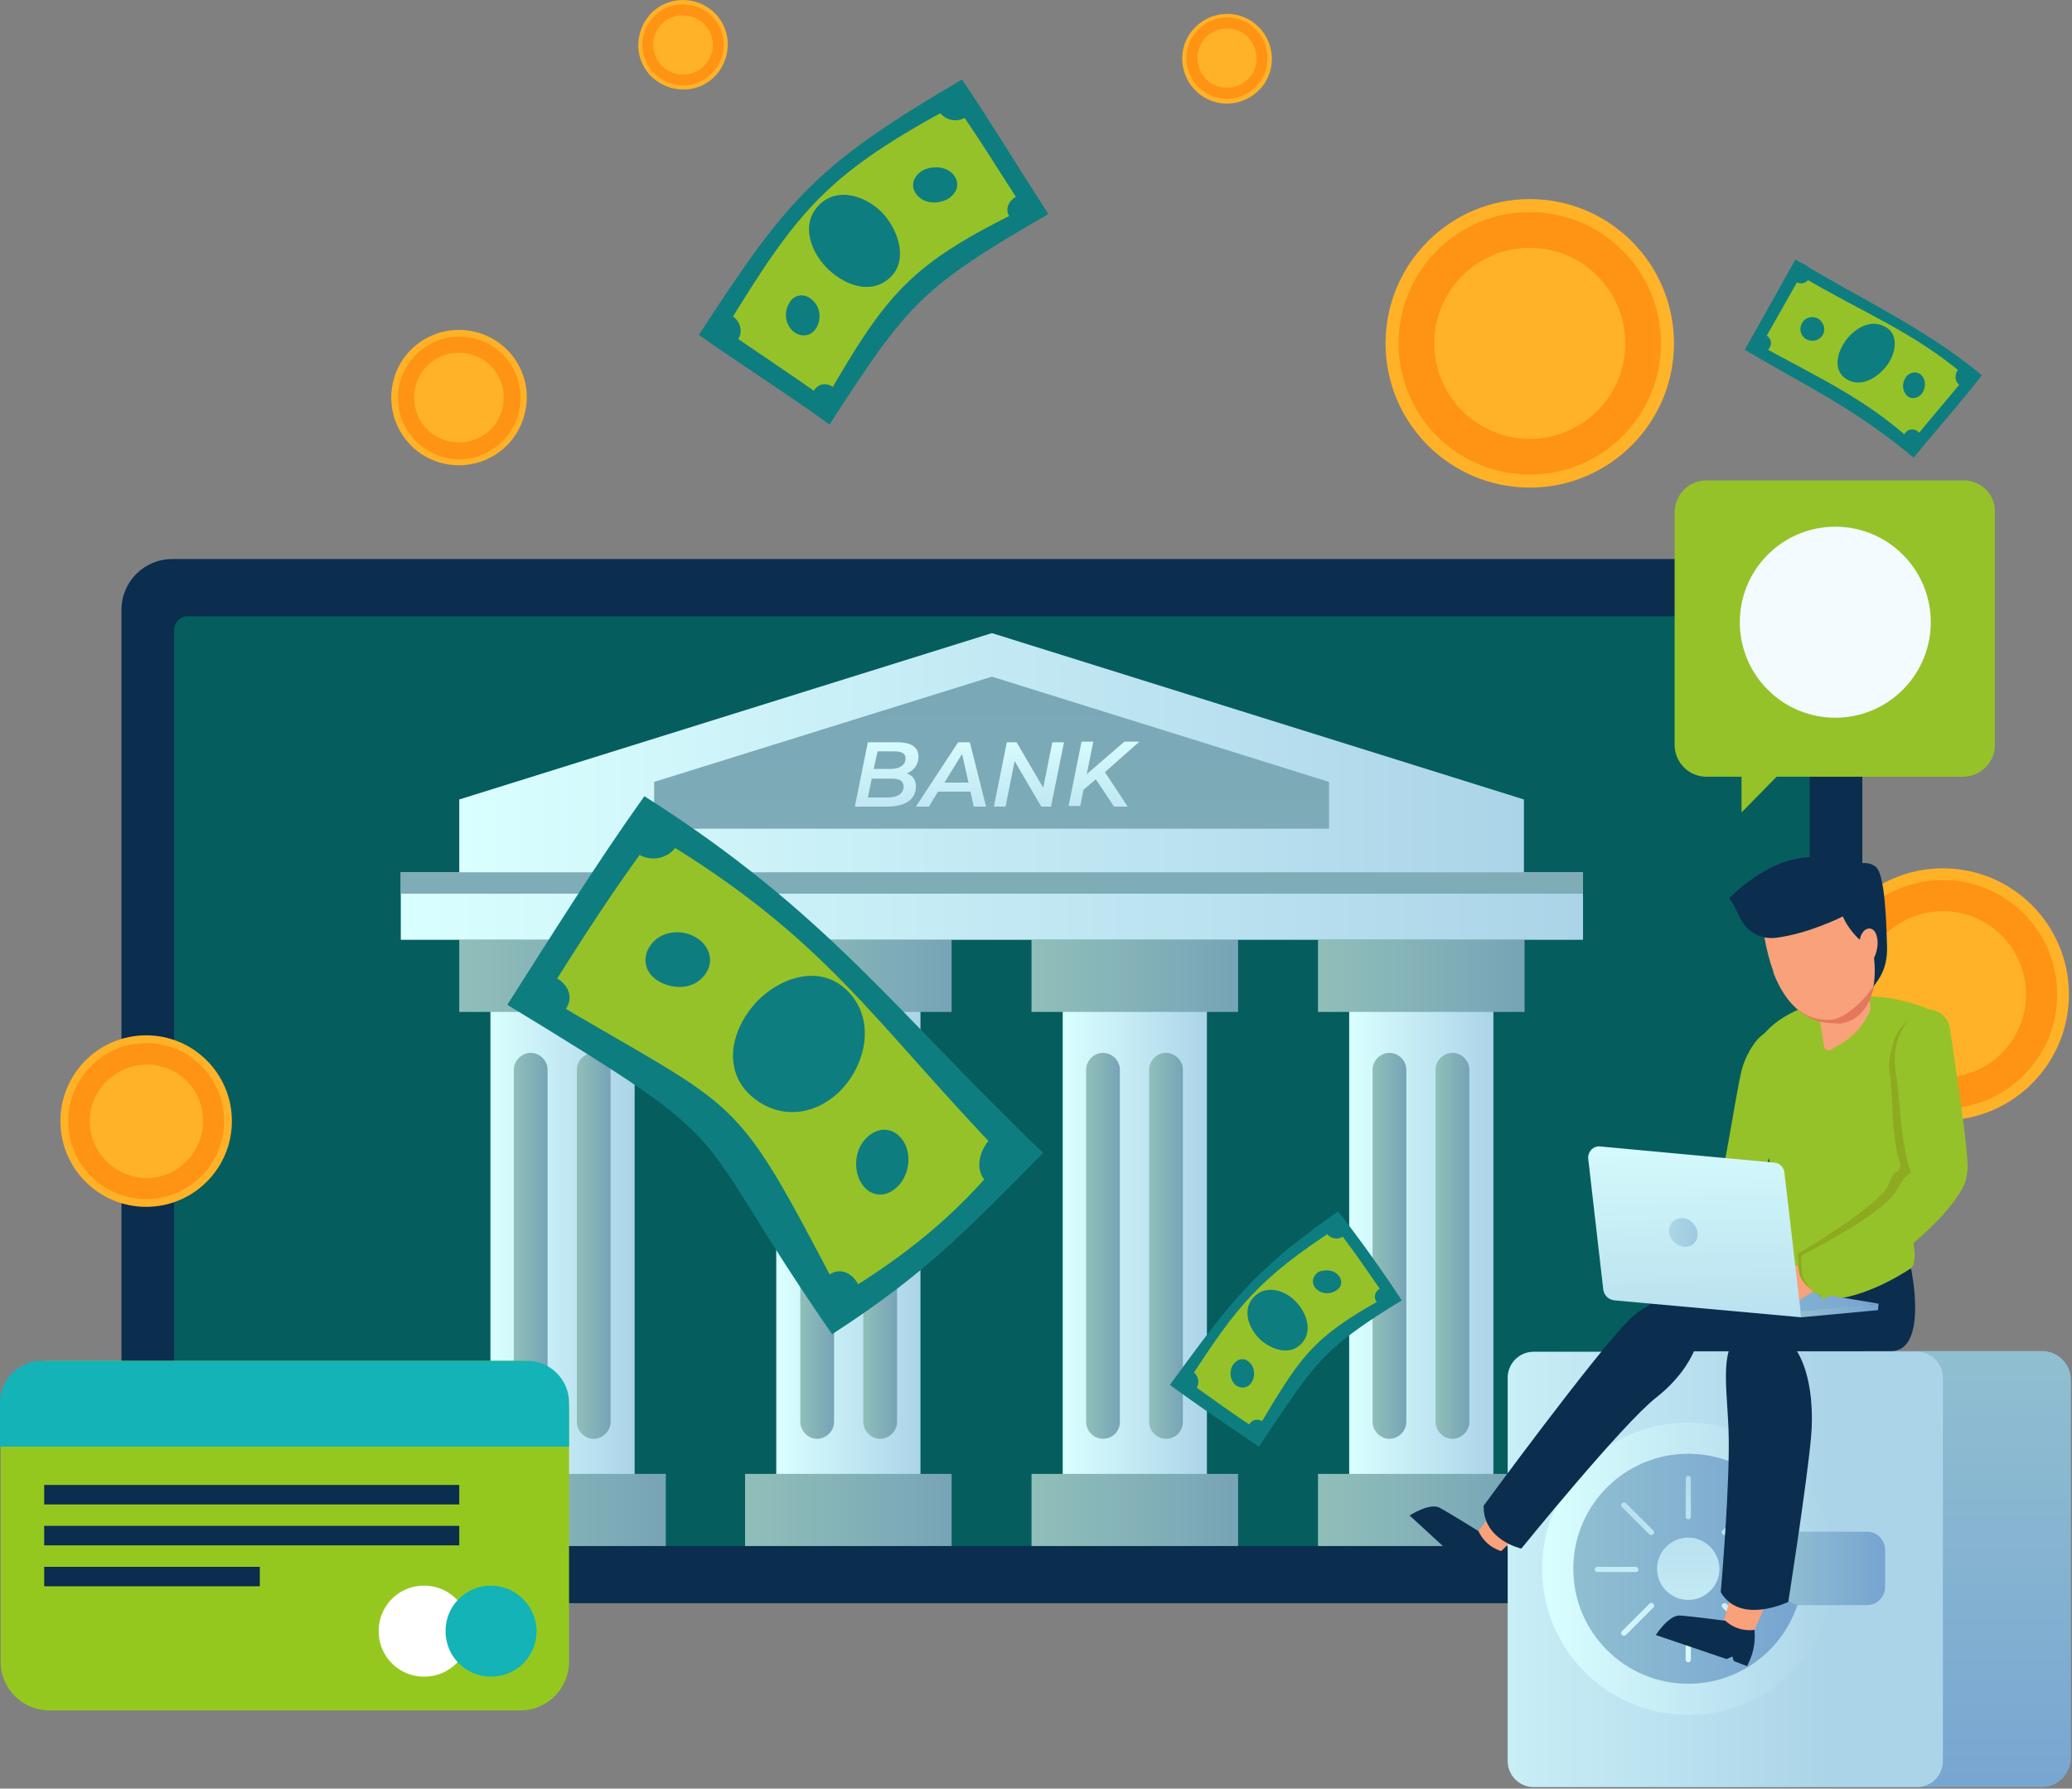 <svg xmlns="http://www.w3.org/2000/svg" width="365" height="315" viewBox="0 0 365 315"><rect x="0" y="0" width="365" height="315" fill="#808080" stroke="none"/><defs><linearGradient id="psysa" x1="433.53" x2="477.89" y1="782.64" y2="782.64" gradientUnits="userSpaceOnUse"><stop offset="0" stop-color="#ffb228"/><stop offset="1" stop-color="#ffc936"/></linearGradient><linearGradient id="psysb" x1="435.61" x2="475.81" y1="782.63" y2="782.63" gradientUnits="userSpaceOnUse"><stop offset="0" stop-color="#ff9314"/><stop offset="1" stop-color="#ffc936"/></linearGradient><linearGradient id="psysc" x1="441.06" x2="470.4" y1="782.75" y2="782.75" gradientUnits="userSpaceOnUse"><stop offset="0" stop-color="#ffb228"/><stop offset="1" stop-color="#ffc936"/></linearGradient><linearGradient id="psysd" x1="86.35" x2="111.73" y1="219.43" y2="219.43" gradientUnits="userSpaceOnUse"><stop offset="0" stop-color="#daffff"/><stop offset="1" stop-color="#abd4e8"/></linearGradient><linearGradient id="psyse" x1="80.86" x2="117.22" y1="171.87" y2="171.87" gradientUnits="userSpaceOnUse"><stop offset="0" stop-color="#90bfb9"/><stop offset="1" stop-color="#77a4b6"/></linearGradient><linearGradient id="psysf" x1="80.86" x2="117.22" y1="265.96" y2="265.96" gradientUnits="userSpaceOnUse"><stop offset="0" stop-color="#90bfb9"/><stop offset="1" stop-color="#77a4b6"/></linearGradient><linearGradient id="psysg" x1="90.53" x2="96.45" y1="219.43" y2="219.43" gradientUnits="userSpaceOnUse"><stop offset="0" stop-color="#90bfb9"/><stop offset="1" stop-color="#77a4b6"/></linearGradient><linearGradient id="psysh" x1="101.62" x2="107.54" y1="219.43" y2="219.43" gradientUnits="userSpaceOnUse"><stop offset="0" stop-color="#90bfb9"/><stop offset="1" stop-color="#77a4b6"/></linearGradient><linearGradient id="psysi" x1="136.78" x2="162.16" y1="219.43" y2="219.43" gradientUnits="userSpaceOnUse"><stop offset="0" stop-color="#daffff"/><stop offset="1" stop-color="#abd4e8"/></linearGradient><linearGradient id="psysj" x1="131.28" x2="167.65" y1="171.87" y2="171.87" gradientUnits="userSpaceOnUse"><stop offset="0" stop-color="#90bfb9"/><stop offset="1" stop-color="#77a4b6"/></linearGradient><linearGradient id="psysk" x1="131.28" x2="167.65" y1="265.96" y2="265.96" gradientUnits="userSpaceOnUse"><stop offset="0" stop-color="#90bfb9"/><stop offset="1" stop-color="#77a4b6"/></linearGradient><linearGradient id="psysl" x1="140.97" x2="146.89" y1="219.43" y2="219.43" gradientUnits="userSpaceOnUse"><stop offset="0" stop-color="#90bfb9"/><stop offset="1" stop-color="#77a4b6"/></linearGradient><linearGradient id="psysm" x1="152.05" x2="157.97" y1="219.43" y2="219.43" gradientUnits="userSpaceOnUse"><stop offset="0" stop-color="#90bfb9"/><stop offset="1" stop-color="#77a4b6"/></linearGradient><linearGradient id="psysn" x1="187.2" x2="212.58" y1="219.43" y2="219.43" gradientUnits="userSpaceOnUse"><stop offset="0" stop-color="#daffff"/><stop offset="1" stop-color="#abd4e8"/></linearGradient><linearGradient id="psyso" x1="181.71" x2="218.07" y1="171.87" y2="171.87" gradientUnits="userSpaceOnUse"><stop offset="0" stop-color="#90bfb9"/><stop offset="1" stop-color="#77a4b6"/></linearGradient><linearGradient id="psysp" x1="181.71" x2="218.07" y1="265.96" y2="265.96" gradientUnits="userSpaceOnUse"><stop offset="0" stop-color="#90bfb9"/><stop offset="1" stop-color="#77a4b6"/></linearGradient><linearGradient id="psysq" x1="191.4" x2="197.31" y1="219.43" y2="219.43" gradientUnits="userSpaceOnUse"><stop offset="0" stop-color="#90bfb9"/><stop offset="1" stop-color="#77a4b6"/></linearGradient><linearGradient id="psysr" x1="202.48" x2="208.4" y1="219.43" y2="219.43" gradientUnits="userSpaceOnUse"><stop offset="0" stop-color="#90bfb9"/><stop offset="1" stop-color="#77a4b6"/></linearGradient><linearGradient id="psyss" x1="237.63" x2="263.01" y1="219.43" y2="219.43" gradientUnits="userSpaceOnUse"><stop offset="0" stop-color="#daffff"/><stop offset="1" stop-color="#abd4e8"/></linearGradient><linearGradient id="psyst" x1="232.14" x2="268.51" y1="171.87" y2="171.87" gradientUnits="userSpaceOnUse"><stop offset="0" stop-color="#90bfb9"/><stop offset="1" stop-color="#77a4b6"/></linearGradient><linearGradient id="psysu" x1="232.14" x2="268.51" y1="265.96" y2="265.96" gradientUnits="userSpaceOnUse"><stop offset="0" stop-color="#90bfb9"/><stop offset="1" stop-color="#77a4b6"/></linearGradient><linearGradient id="psysv" x1="241.82" x2="247.74" y1="219.43" y2="219.43" gradientUnits="userSpaceOnUse"><stop offset="0" stop-color="#90bfb9"/><stop offset="1" stop-color="#77a4b6"/></linearGradient><linearGradient id="psysw" x1="252.9" x2="258.82" y1="219.43" y2="219.43" gradientUnits="userSpaceOnUse"><stop offset="0" stop-color="#90bfb9"/><stop offset="1" stop-color="#77a4b6"/></linearGradient><linearGradient id="psysx" x1="70.55" x2="278.81" y1="159.59" y2="159.59" gradientUnits="userSpaceOnUse"><stop offset="0" stop-color="#daffff"/><stop offset="1" stop-color="#abd4e8"/></linearGradient><linearGradient id="psysy" x1="174.68" x2="174.68" y1="293.18" y2="92.69" gradientUnits="userSpaceOnUse"><stop offset="0" stop-color="#90bfb9"/><stop offset="1" stop-color="#77a4b6"/></linearGradient><linearGradient id="psysz" x1="80.86" x2="268.5" y1="132.57" y2="132.57" gradientUnits="userSpaceOnUse"><stop offset="0" stop-color="#daffff"/><stop offset="1" stop-color="#abd4e8"/></linearGradient><linearGradient id="psysA" x1="174.68" x2="174.68" y1="293" y2="92.76" gradientUnits="userSpaceOnUse"><stop offset="0" stop-color="#90bfb9"/><stop offset="1" stop-color="#77a4b6"/></linearGradient><linearGradient id="psysB" x1="156.18" x2="156.18" y1="128.63" y2="153.41" gradientUnits="userSpaceOnUse"><stop offset="0" stop-color="#daffff"/><stop offset="1" stop-color="#abd4e8"/></linearGradient><linearGradient id="psysC" x1="167.49" x2="167.49" y1="128.63" y2="153.41" gradientUnits="userSpaceOnUse"><stop offset="0" stop-color="#daffff"/><stop offset="1" stop-color="#abd4e8"/></linearGradient><linearGradient id="psysD" x1="181.3" x2="181.3" y1="128.63" y2="153.41" gradientUnits="userSpaceOnUse"><stop offset="0" stop-color="#daffff"/><stop offset="1" stop-color="#abd4e8"/></linearGradient><linearGradient id="psysE" x1="194.53" x2="194.53" y1="128.64" y2="153.41" gradientUnits="userSpaceOnUse"><stop offset="0" stop-color="#daffff"/><stop offset="1" stop-color="#abd4e8"/></linearGradient><linearGradient id="psysF" x1="326.35" x2="326.35" y1="238.3" y2="319.92" gradientUnits="userSpaceOnUse"><stop offset="0" stop-color="#90bfd1"/><stop offset="1" stop-color="#77a4d1"/></linearGradient><linearGradient id="psysG" x1="230.9" x2="322.55" y1="276.31" y2="276.31" gradientUnits="userSpaceOnUse"><stop offset="0" stop-color="#daffff"/><stop offset="1" stop-color="#abd4e8"/></linearGradient><linearGradient id="psysH" x1="271.65" x2="323.04" y1="276.32" y2="276.32" gradientUnits="userSpaceOnUse"><stop offset="0" stop-color="#daffff"/><stop offset="1" stop-color="#abd4e8"/></linearGradient><linearGradient id="psysI" x1="277.07" x2="317.63" y1="276.32" y2="276.32" gradientUnits="userSpaceOnUse"><stop offset="0" stop-color="#90bfd1"/><stop offset="1" stop-color="#77a4d1"/></linearGradient><linearGradient id="psysJ" x1="314.04" x2="332.04" y1="276.32" y2="276.32" gradientUnits="userSpaceOnUse"><stop offset="0" stop-color="#90bfd1"/><stop offset="1" stop-color="#77a4d1"/></linearGradient><linearGradient id="psysK" x1="297.35" x2="297.35" y1="311.76" y2="252.2" gradientUnits="userSpaceOnUse"><stop offset="0" stop-color="#daffff"/><stop offset="1" stop-color="#abd4e8"/></linearGradient><linearGradient id="psysL" x1="297.35" x2="297.35" y1="295.78" y2="252.87" gradientUnits="userSpaceOnUse"><stop offset="0" stop-color="#daffff"/><stop offset="1" stop-color="#abd4e8"/></linearGradient><linearGradient id="psysM" x1="297.35" x2="297.35" y1="295.77" y2="252.86" gradientUnits="userSpaceOnUse"><stop offset="0" stop-color="#daffff"/><stop offset="1" stop-color="#abd4e8"/></linearGradient><linearGradient id="psysN" x1="306.05" x2="313.8" y1="276.32" y2="276.32" gradientUnits="userSpaceOnUse"><stop offset="0" stop-color="#daffff"/><stop offset="1" stop-color="#abd4e8"/></linearGradient><linearGradient id="psysO" x1="284.77" x2="284.77" y1="295.87" y2="252.76" gradientUnits="userSpaceOnUse"><stop offset="0" stop-color="#daffff"/><stop offset="1" stop-color="#abd4e8"/></linearGradient><linearGradient id="psysP" x1="306.23" x2="306.23" y1="295.77" y2="252.87" gradientUnits="userSpaceOnUse"><stop offset="0" stop-color="#daffff"/><stop offset="1" stop-color="#abd4e8"/></linearGradient><linearGradient id="psysQ" x1="288.46" x2="288.46" y1="295.77" y2="252.87" gradientUnits="userSpaceOnUse"><stop offset="0" stop-color="#daffff"/><stop offset="1" stop-color="#abd4e8"/></linearGradient><linearGradient id="psysR" x1="306.23" x2="306.23" y1="295.77" y2="252.87" gradientUnits="userSpaceOnUse"><stop offset="0" stop-color="#daffff"/><stop offset="1" stop-color="#abd4e8"/></linearGradient><linearGradient id="psysS" x1="288.46" x2="288.46" y1="295.77" y2="252.87" gradientUnits="userSpaceOnUse"><stop offset="0" stop-color="#daffff"/><stop offset="1" stop-color="#abd4e8"/></linearGradient><linearGradient id="psysT" x1="137.21" x2="161.1" y1="523.09" y2="523.09" gradientUnits="userSpaceOnUse"><stop offset="0" stop-color="#ffb228"/><stop offset="1" stop-color="#ffc936"/></linearGradient><linearGradient id="psysU" x1="138.36" x2="160.02" y1="523.3" y2="523.3" gradientUnits="userSpaceOnUse"><stop offset="0" stop-color="#ff9314"/><stop offset="1" stop-color="#ffc936"/></linearGradient><linearGradient id="psysV" x1="141.29" x2="157.08" y1="523.24" y2="523.24" gradientUnits="userSpaceOnUse"><stop offset="0" stop-color="#ffb228"/><stop offset="1" stop-color="#ffc936"/></linearGradient><linearGradient id="psysW" x1="263.05" x2="278.84" y1="-730.57" y2="-730.57" gradientUnits="userSpaceOnUse"><stop offset="0" stop-color="#ffb228"/><stop offset="1" stop-color="#ffc936"/></linearGradient><linearGradient id="psysX" x1="263.77" x2="278.08" y1="-730.44" y2="-730.44" gradientUnits="userSpaceOnUse"><stop offset="0" stop-color="#ff9314"/><stop offset="1" stop-color="#ffc936"/></linearGradient><linearGradient id="psysY" x1="265.85" x2="276.3" y1="-731.06" y2="-731.06" gradientUnits="userSpaceOnUse"><stop offset="0" stop-color="#ffb228"/><stop offset="1" stop-color="#ffc936"/></linearGradient><linearGradient id="psysZ" x1="483.39" x2="499.18" y1="916.2" y2="916.2" gradientUnits="userSpaceOnUse"><stop offset="0" stop-color="#ffb228"/><stop offset="1" stop-color="#ffc936"/></linearGradient><linearGradient id="psysaa" x1="484.27" x2="498.58" y1="915.98" y2="915.98" gradientUnits="userSpaceOnUse"><stop offset="0" stop-color="#ff9314"/><stop offset="1" stop-color="#ffc936"/></linearGradient><linearGradient id="psysab" x1="485.91" x2="496.34" y1="916.53" y2="916.53" gradientUnits="userSpaceOnUse"><stop offset="0" stop-color="#ffb228"/><stop offset="1" stop-color="#ffc936"/></linearGradient><linearGradient id="psysac" x1="288.16" x2="339.09" y1="-355.24" y2="-355.24" gradientUnits="userSpaceOnUse"><stop offset="0" stop-color="#ffb228"/><stop offset="1" stop-color="#ffc936"/></linearGradient><linearGradient id="psysad" x1="290.56" x2="336.69" y1="-355.22" y2="-355.22" gradientUnits="userSpaceOnUse"><stop offset="0" stop-color="#ff9314"/><stop offset="1" stop-color="#ffc936"/></linearGradient><linearGradient id="psysae" x1="296.79" x2="330.44" y1="-355.19" y2="-355.19" gradientUnits="userSpaceOnUse"><stop offset="0" stop-color="#ffb228"/><stop offset="1" stop-color="#ffc936"/></linearGradient><linearGradient id="psysaf" x1="46.02" x2="76.27" y1="-144.45" y2="-144.45" gradientUnits="userSpaceOnUse"><stop offset="0" stop-color="#ffb228"/><stop offset="1" stop-color="#ffc936"/></linearGradient><linearGradient id="psysag" x1="47.45" x2="74.86" y1="-144.53" y2="-144.53" gradientUnits="userSpaceOnUse"><stop offset="0" stop-color="#ff9314"/><stop offset="1" stop-color="#ffc936"/></linearGradient><linearGradient id="psysah" x1="51.15" x2="71.15" y1="-144.45" y2="-144.45" gradientUnits="userSpaceOnUse"><stop offset="0" stop-color="#ffb228"/><stop offset="1" stop-color="#ffc936"/></linearGradient><linearGradient id="psysai" x1="298.55" x2="330.95" y1="227.74" y2="227.74" gradientUnits="userSpaceOnUse"><stop offset="0" stop-color="#90bfd1"/><stop offset="1" stop-color="#77a4d1"/></linearGradient><linearGradient id="psysaj" x1="317.18" x2="330.95" y1="230.8" y2="230.8" gradientUnits="userSpaceOnUse"><stop offset="0" stop-color="#90bfd1"/><stop offset="1" stop-color="#77a4d1"/></linearGradient><linearGradient id="psysak" x1="298.27" x2="298.91" y1="195.53" y2="247.5" gradientUnits="userSpaceOnUse"><stop offset="0" stop-color="#daffff"/><stop offset="1" stop-color="#abd4e8"/></linearGradient><linearGradient id="psysal" x1="294.14" x2="299.1" y1="216.96" y2="216.96" gradientUnits="userSpaceOnUse"><stop offset="0" stop-color="#90bfd1"/><stop offset="1" stop-color="#77a4d1"/></linearGradient></defs><g><g><g><g><path fill="url(#psysa)" d="M320.058 175.124c0-12.26 9.94-22.199 22.2-22.199s22.199 9.939 22.199 22.2c0 12.26-9.94 22.198-22.2 22.198s-22.199-9.938-22.199-22.199z"/></g><g><path fill="url(#psysb)" d="M322.118 175.124c0-11.123 9.017-20.14 20.14-20.14 11.122 0 20.139 9.017 20.139 20.14 0 11.123-9.017 20.14-20.14 20.14-11.122 0-20.14-9.017-20.14-20.14z"/></g><g><path fill="url(#psysc)" d="M327.61 175.124c0-8.09 6.558-14.647 14.648-14.647 8.089 0 14.646 6.558 14.646 14.647 0 8.09-6.557 14.647-14.646 14.647-8.09 0-14.647-6.558-14.647-14.647z"/></g></g><g><g><g><g><path fill="#0b2d4e" d="M319.028 98.457H30.324c-4.92 0-8.926 4.005-8.926 8.925V273.42c0 4.92 4.005 8.925 8.926 8.925h288.819c4.92 0 8.925-4.005 8.925-8.925V107.382c-.114-4.92-4.12-8.925-9.04-8.925z"/></g><g><path fill="#055d5e" d="M316.396 108.526H33.07c-1.373 0-2.403 1.145-2.403 2.403v158.942c0 1.374 1.144 2.404 2.403 2.404h283.326c1.374 0 2.403-1.145 2.403-2.404V110.93c0-1.373-1.144-2.403-2.403-2.403z"/></g></g><g><g><g><g><g><path fill="url(#psysd)" d="M86.394 267.01v-95.09h25.403v95.09z"/></g><g><path fill="url(#psyse)" d="M80.901 178.214v-12.702h36.389v12.702z"/></g><g><path fill="url(#psysf)" d="M80.901 272.275v-12.702h36.389v12.702z"/></g></g><g><g><path fill="url(#psysg)" d="M93.489 253.394c-1.602 0-2.976-1.373-2.976-2.975v-62.021c0-1.602 1.374-2.975 2.976-2.975 1.602 0 2.975 1.373 2.975 2.975v62.02c0 1.603-1.373 2.976-2.975 2.976z"/></g><g><path fill="url(#psysh)" d="M104.588 253.394c-1.602 0-2.975-1.373-2.975-2.975v-62.021c0-1.602 1.373-2.975 2.975-2.975s2.975 1.373 2.975 2.975v62.02c0 1.603-1.373 2.976-2.975 2.976z"/></g></g></g><g><g><g><path fill="url(#psysi)" d="M136.743 267.01v-95.09h25.403v95.09z"/></g><g><path fill="url(#psysj)" d="M131.25 178.214v-12.702h36.389v12.702z"/></g><g><path fill="url(#psysk)" d="M131.25 272.275v-12.702h36.389v12.702z"/></g></g><g><g><path fill="url(#psysl)" d="M143.952 253.394c-1.602 0-2.975-1.373-2.975-2.975v-62.021c0-1.602 1.373-2.975 2.975-2.975s2.975 1.373 2.975 2.975v62.02c0 1.603-1.373 2.976-2.975 2.976z"/></g><g><path fill="url(#psysm)" d="M155.052 253.394c-1.603 0-2.976-1.373-2.976-2.975v-62.021c0-1.602 1.373-2.975 2.976-2.975 1.602 0 2.975 1.373 2.975 2.975v62.02c0 1.603-1.373 2.976-2.975 2.976z"/></g></g></g><g><g><g><path fill="url(#psysn)" d="M187.206 267.01v-95.09h25.403v95.09z"/></g><g><path fill="url(#psyso)" d="M181.713 178.214v-12.702h36.389v12.702z"/></g><g><path fill="url(#psysp)" d="M181.713 272.275v-12.702h36.389v12.702z"/></g></g><g><g><path fill="url(#psysq)" d="M194.3 253.394c-1.601 0-2.975-1.373-2.975-2.975v-62.021c0-1.602 1.374-2.975 2.976-2.975 1.602 0 2.975 1.373 2.975 2.975v62.02c0 1.603-1.259 2.976-2.975 2.976z"/></g><g><path fill="url(#psysr)" d="M205.4 253.394c-1.602 0-2.975-1.373-2.975-2.975v-62.021c0-1.602 1.373-2.975 2.975-2.975s2.975 1.373 2.975 2.975v62.02c0 1.603-1.258 2.976-2.975 2.976z"/></g></g></g><g><g><g><path fill="url(#psyss)" d="M237.67 267.01v-95.09h25.403v95.09z"/></g><g><path fill="url(#psyst)" d="M232.177 178.214v-12.702h36.388v12.702z"/></g><g><path fill="url(#psysu)" d="M232.177 272.275v-12.702h36.388v12.702z"/></g></g><g><g><path fill="url(#psysv)" d="M244.764 253.394c-1.602 0-2.975-1.373-2.975-2.975v-62.021c0-1.602 1.373-2.975 2.975-2.975s2.975 1.373 2.975 2.975v62.02c0 1.603-1.373 2.976-2.975 2.976z"/></g><g><path fill="url(#psysw)" d="M255.864 253.394c-1.603 0-2.976-1.373-2.976-2.975v-62.021c0-1.602 1.374-2.975 2.976-2.975 1.602 0 2.975 1.373 2.975 2.975v62.02c0 1.603-1.374 2.976-2.975 2.976z"/></g></g></g></g><g><path fill="url(#psysx)" d="M70.603 165.512v-11.9h208.26v11.9z"/></g><g><path fill="url(#psysy)" d="M70.603 157.388v-3.776h208.26v3.776z"/></g><g><path fill="url(#psysz)" d="M268.45 153.612H80.902v-12.816l93.832-29.294 93.718 29.294z"/></g><g><path fill="url(#psysA)" d="M234.122 145.945H115.23v-8.24l59.503-18.537 59.389 18.538z"/></g><g><g><path fill="url(#psysB)" d="M154.594 132.328h2.975c1.259 0 1.945.343 1.945 1.258 0 1.145-1.03 1.831-2.632 1.831h-2.975l.687-3.09zm4.577 6.179c0 1.259-1.03 1.945-2.86 1.945h-3.434l.687-3.318h3.547c1.259 0 2.06.343 2.06 1.373zm2.174 0c0-1.144-.572-1.945-1.602-2.289 1.144-.457 2.06-1.487 2.06-2.975 0-1.602-1.259-2.517-3.662-2.517h-5.264l-2.288 11.328h5.721c2.975 0 5.035-1.144 5.035-3.547z"/></g><g><path fill="url(#psysC)" d="M166.38 137.82l3.09-5.035 1.144 5.035zm5.15 4.234h2.173l-2.86-11.328h-2.06l-7.438 11.328h2.289l1.602-2.632h5.721z"/></g><g><path fill="url(#psysD)" d="M187.435 130.726l-2.289 11.328h-1.716l-4.692-8.01-1.602 8.01h-2.06l2.29-11.328h1.716l4.691 8.01 1.602-8.01z"/></g><g><path fill="url(#psysE)" d="M194.644 135.99l4.005 6.064h-2.403l-3.204-4.806-2.174 1.831-.572 2.86h-2.06l2.289-11.328h2.06l-1.145 5.722 6.637-5.722h2.632l-6.065 5.378z"/></g></g></g></g></g><g><g><g><g><path fill="#95c81f" d="M91.658 239.662H8.697c-4.806 0-8.583 3.89-8.583 8.582v44.399c0 4.806 3.891 8.582 8.583 8.582h82.96c4.807 0 8.583-3.89 8.583-8.582v-44.399c0-4.691-3.776-8.582-8.582-8.582z"/></g><g><g><path fill="#13b3b7" d="M100.24 246.986c0-4.005-3.318-7.324-7.324-7.324H7.323c-4.005 0-7.323 3.319-7.323 7.324v7.78h100.24z"/></g></g><g><path fill="#0b2d4e" d="M7.781 264.951v-3.433h73.12v3.433z"/></g><g><path fill="#0b2d4e" d="M7.781 272.16v-3.433h73.12v3.433z"/></g><g><path fill="#0b2d4e" d="M7.781 279.37v-3.434h37.99v3.433z"/></g><g><path fill="#fff" d="M82.732 287.265a7.96 7.96 0 0 1-8.01 8.01 7.96 7.96 0 0 1-8.01-8.01 7.96 7.96 0 0 1 8.01-8.01c4.463 0 8.01 3.661 8.01 8.01z"/></g><g><path fill="#13b3b7" d="M94.518 287.265a7.96 7.96 0 0 1-8.01 8.01 7.96 7.96 0 0 1-8.01-8.01 7.96 7.96 0 0 1 8.01-8.01c4.349 0 8.01 3.661 8.01 8.01z"/></g></g></g></g><g><g><path fill="url(#psysF)" d="M359.765 314.728h-66.712c-2.746 0-5.035-2.289-5.035-5.035V242.98c0-2.747 2.289-5.035 5.035-5.035h66.712c2.746 0 5.035 2.288 5.035 5.035v66.712c-.114 2.746-2.289 5.035-5.035 5.035z"/></g><g><path fill="url(#psysG)" d="M337.68 314.728h-67.513a4.59 4.59 0 0 1-4.577-4.577v-67.514a4.59 4.59 0 0 1 4.577-4.577h67.513a4.59 4.59 0 0 1 4.578 4.577v67.514a4.59 4.59 0 0 1-4.578 4.577z"/></g><g><path fill="url(#psysH)" d="M271.655 276.28c0-14.22 11.527-25.747 25.746-25.747 14.22 0 25.747 11.527 25.747 25.747 0 14.219-11.527 25.746-25.747 25.746s-25.746-11.527-25.746-25.746z"/></g><g><path fill="url(#psysI)" d="M277.147 276.28c0-11.186 9.068-20.254 20.254-20.254 11.186 0 20.254 9.068 20.254 20.254 0 11.185-9.068 20.253-20.254 20.253-11.186 0-20.254-9.068-20.254-20.253z"/></g><g><path fill="url(#psysJ)" d="M328.87 282.688h-11.672a3.198 3.198 0 0 1-3.204-3.204v-6.523a3.198 3.198 0 0 1 3.204-3.204h11.671a3.198 3.198 0 0 1 3.204 3.204v6.523a3.198 3.198 0 0 1-3.204 3.204z"/></g><g><g><path fill="url(#psysK)" d="M302.894 276.28c0 3.09-2.518 5.492-5.493 5.492-3.09 0-5.492-2.517-5.492-5.492 0-3.09 2.517-5.493 5.492-5.493s5.493 2.517 5.493 5.493z"/></g><g><g><path fill="url(#psysL)" d="M297.401 267.583a.492.492 0 0 1-.457-.458v-6.751c0-.229.228-.458.457-.458.23 0 .458.23.458.458v6.751a.492.492 0 0 1-.458.458z"/></g></g><g><g><path fill="url(#psysM)" d="M297.401 292.757a.492.492 0 0 1-.457-.457v-6.752c0-.229.228-.457.457-.457.23 0 .458.229.458.457v6.752a.492.492 0 0 1-.458.457z"/></g></g><g><g><path fill="url(#psysN)" d="M313.307 276.852h-6.751a.492.492 0 0 1-.458-.458c0-.229.229-.458.458-.458h6.75c.23 0 .459.23.459.458a.492.492 0 0 1-.458.458z"/></g></g><g><g><path fill="url(#psysO)" d="M288.133 276.852h-6.752a.492.492 0 0 1-.458-.458c0-.229.23-.458.458-.458h6.752c.228 0 .457.23.457.458.115.229-.114.458-.457.458z"/></g></g><g><g><path fill="url(#psysP)" d="M303.81 270.33c-.115 0-.23 0-.344-.115-.229-.23-.229-.572 0-.687l4.806-4.806c.229-.229.572-.229.687 0 .114.229.228.572 0 .687l-4.806 4.806a.5.5 0 0 1-.344.114z"/></g></g><g><g><path fill="url(#psysQ)" d="M286.073 288.066c-.115 0-.23 0-.344-.115-.228-.229-.228-.572 0-.686l4.807-4.806c.228-.23.572-.23.686 0 .229.229.229.572 0 .686l-4.806 4.806c-.114.115-.229.115-.343.115z"/></g></g><g><g><path fill="url(#psysR)" d="M308.615 288.066c-.114 0-.229 0-.343-.115l-4.806-4.806c-.229-.229-.229-.572 0-.686.229-.115.572-.23.687 0l4.806 4.806c.228.229.228.572 0 .686-.115.115-.23.115-.344.115z"/></g></g><g><g><path fill="url(#psysS)" d="M290.879 270.33c-.115 0-.23 0-.343-.115l-4.807-4.806c-.228-.23-.228-.572 0-.687.23-.114.573-.229.687 0l4.806 4.806c.229.23.229.572 0 .687-.114 0-.229.114-.343.114z"/></g></g></g></g><g><g><path fill="url(#psysT)" d="M92.344 73.168c-1.716 6.408-8.353 10.07-14.647 8.353-6.408-1.716-10.07-8.353-8.353-14.647 1.717-6.408 8.353-10.07 14.647-8.353 6.408 1.716 10.184 8.353 8.353 14.647z"/></g><g><path fill="url(#psysU)" d="M91.314 72.939c-1.602 5.721-7.552 9.154-13.273 7.552-5.722-1.602-9.155-7.552-7.553-13.273 1.602-5.722 7.553-9.155 13.274-7.553 5.722 1.488 9.154 7.438 7.552 13.274z"/></g><g><path fill="url(#psysV)" d="M88.454 72.138c-1.145 4.234-5.493 6.637-9.727 5.493-4.234-1.145-6.637-5.493-5.492-9.727 1.144-4.234 5.492-6.637 9.726-5.492 4.234 1.144 6.637 5.492 5.493 9.726z"/></g></g><g><g><path fill="url(#psysW)" d="M127.474 4.51c1.83 3.891.115 8.697-3.776 10.528-3.89 1.83-8.697.114-10.528-3.776-1.83-3.89-.114-8.697 3.777-10.528 4.005-1.83 8.696-.114 10.527 3.776z"/></g><g><path fill="url(#psysX)" d="M126.787 4.854c1.717 3.547.115 7.78-3.432 9.497-3.548 1.717-7.782.115-9.498-3.433-1.716-3.547-.114-7.78 3.433-9.497 3.547-1.602 7.895-.115 9.497 3.433z"/></g><g><path fill="url(#psysY)" d="M125.071 5.655c1.259 2.632.114 5.721-2.517 6.98-2.632 1.259-5.722.114-6.98-2.518-1.26-2.631-.115-5.721 2.517-6.98 2.632-1.144 5.721 0 6.98 2.518z"/></g></g><g><g><path fill="url(#psysZ)" d="M222.908 14.466c-2.289 3.661-7.095 4.92-10.87 2.632-3.663-2.289-4.921-7.095-2.633-10.871 2.289-3.662 7.095-4.92 10.871-2.632 3.662 2.289 4.92 7.095 2.632 10.87z"/></g><g><path fill="url(#psysaa)" d="M222.221 14.008c-2.06 3.318-6.522 4.463-9.84 2.289-3.319-2.06-4.463-6.523-2.29-9.841 2.06-3.319 6.523-4.463 9.842-2.289 3.318 2.06 4.348 6.523 2.288 9.841z"/></g><g><path fill="url(#psysab)" d="M220.62 12.978c-1.488 2.403-4.692 3.204-7.21 1.717-2.403-1.488-3.204-4.692-1.716-7.21 1.487-2.402 4.691-3.203 7.209-1.716 2.403 1.602 3.204 4.806 1.716 7.21z"/></g></g><g><g><path fill="url(#psysac)" d="M244.077 60.466c0-14.03 11.374-25.403 25.404-25.403s25.403 11.373 25.403 25.403S283.51 85.87 269.48 85.87c-14.03 0-25.404-11.373-25.404-25.403z"/></g><g><path fill="url(#psysad)" d="M246.366 60.466c0-12.766 10.349-23.114 23.115-23.114 12.765 0 23.114 10.348 23.114 23.114s-10.349 23.115-23.114 23.115c-12.766 0-23.115-10.349-23.115-23.115z"/></g><g><path fill="url(#psysae)" d="M252.66 60.466c0-9.29 7.53-16.82 16.82-16.82s16.822 7.53 16.822 16.82-7.531 16.821-16.821 16.821c-9.29 0-16.821-7.53-16.821-16.82z"/></g></g><g><g><path fill="url(#psysaf)" d="M10.642 197.438c0-8.342 6.762-15.105 15.105-15.105 8.342 0 15.104 6.763 15.104 15.105s-6.762 15.105-15.104 15.105c-8.343 0-15.105-6.763-15.105-15.105z"/></g><g><path fill="url(#psysag)" d="M12.015 197.438c0-7.584 6.148-13.732 13.732-13.732 7.583 0 13.731 6.148 13.731 13.732s-6.148 13.731-13.731 13.731c-7.584 0-13.732-6.147-13.732-13.731z"/></g><g><path fill="url(#psysah)" d="M35.587 195.493c1.03 5.378-2.403 10.642-7.78 11.786-5.379 1.03-10.643-2.403-11.787-7.781-1.144-5.379 2.403-10.642 7.781-11.787 5.378-1.144 10.757 2.289 11.786 7.782z"/></g></g><g><g><path fill="#96c229" d="M345.92 84.61h-45.315a5.616 5.616 0 0 0-5.607 5.608v40.965a5.616 5.616 0 0 0 5.607 5.607h6.18v6.294l6.179-6.294h32.84a5.616 5.616 0 0 0 5.608-5.607V90.218c.114-3.09-2.403-5.607-5.493-5.607z"/></g><g><g><path fill="#f3fbff" d="M311.409 121.473c-6.57-6.569-6.57-17.22 0-23.788 6.569-6.57 17.219-6.57 23.788 0 6.569 6.569 6.569 17.22 0 23.788-6.569 6.57-17.22 6.57-23.788 0z"/></g></g></g><g><g><g><path fill="#0e7d7f" d="M146.584 234.97c-26.662-38.448-13.846-31.582-57.215-58.015 7.896-12.358 15.563-24.717 24.145-36.732 32.154 20.369 44.284 37.99 70.26 62.822-13.618 13.731-20.712 21.284-37.19 31.926z"/></g><g><path fill="#96c229" d="M148.071 228.105c-19.338-36.846-16.477-31.468-51.95-52.523 6.064-9.727 12.243-19.339 19.11-28.493 30.437 18.08 38.562 32.841 61.562 56.643-8.468 10.413-17.393 17.507-28.722 24.373z"/></g><g><g><path fill="#0e7d7f" d="M157.569 209.453c-2.403 1.83-5.035.801-6.18-1.717-1.144-2.631-.571-5.835 1.603-7.666 2.174-1.831 4.806-1.373 6.293 1.144 1.488 2.632.687 6.408-1.716 8.239z"/></g><g><path fill="#0e7d7f" d="M124.156 171.691c-1.831 2.403-5.035 2.632-7.667 1.373-2.632-1.258-3.662-4.005-1.945-6.522 1.716-2.517 5.263-2.975 7.78-1.602 2.633 1.373 3.662 4.348 1.832 6.751z"/></g></g><g><path fill="#0e7d7f" d="M179.54 206.592c-1.374 1.831-4.235 3.319-6.065 1.259-1.717-2.06-.916-5.035.686-6.98 1.488-1.831 3.776-2.403 5.722-.687 1.83 1.717 1.03 4.463-.344 6.408z"/></g><g><path fill="#0e7d7f" d="M150.017 231.767c-2.06 1.258-4.234.572-5.379-1.488-1.03-2.06-.457-4.577 1.488-5.836 1.945-1.259 4.005-.229 5.035 1.717 1.144 1.945.915 4.348-1.144 5.607z"/></g><g><path fill="#0e7d7f" d="M119.006 149.263c-1.487 1.946-4.234 2.518-6.408 1.259-2.174-1.259-2.632-3.776-1.258-5.836 1.487-2.06 4.233-2.517 6.408-1.259 2.06 1.374 2.746 3.89 1.258 5.836z"/></g><g><path fill="#0e7d7f" d="M99.782 177.527c-1.259 1.946-3.89 2.518-5.836 1.373-1.945-1.144-2.632-3.547-1.487-5.492 1.144-1.945 3.661-2.289 5.607-1.144 1.945 1.144 2.975 3.203 1.716 5.263z"/></g></g><g><g><path fill="#0b2d4e" d="M141.091 185.652c-.915.8-1.716 1.602-2.632 2.517.801.572 1.717 1.03 2.518.343.343-.343.457-.572.457-1.03.115-.572-.228-1.258-.343-1.83z"/></g><g><path fill="#0b2d4e" d="M141.549 179.587c-.23.343-.343.572-.343 1.144 0 .458.457 1.145.686 1.602.687-.8 1.488-1.716 2.174-2.632-.457-.343-1.03-.572-1.487-.572-.458 0-.801.115-1.03.458z"/></g><g><path fill="#0e7d7f" d="M149.33 174.552c-5.035-5.15-12.702-2.174-16.707 2.632-4.005 4.806-5.149 11.443-.343 15.791 4.806 4.234 11.1 3.662 15.677-.8 4.577-4.578 6.408-12.588 1.373-17.623z"/></g></g></g><g><g><g><path fill="#0e7d7f" d="M184.689 37.695c-22.429 12.93-24.717 15.677-38.563 37.075-7.552-5.493-15.448-10.413-23-15.791 15.79-24.374 20.94-30.095 46.344-44.971 5.263 7.781 10.07 15.791 15.219 23.687z"/></g><g><path fill="#96c229" d="M180.34 36.78c-20.025 9.726-24.03 14.76-34.9 33.527-5.836-4.234-11.901-8.124-17.737-12.244 13.045-21.398 18.08-27.463 40.622-39.592 4.234 5.95 8.01 12.244 12.015 18.308z"/></g><g><g><path fill="#0e7d7f" d="M168.096 30.944c1.145 1.602.344 3.318-1.373 4.233-1.716.801-4.005.687-5.264-.915-1.258-1.602-.457-3.433 1.26-4.348 1.83-.801 4.233-.572 5.377 1.03z"/></g><g><path fill="#0e7d7f" d="M142.922 52.685c1.488 1.144 1.83 3.204 1.03 4.806-.801 1.602-2.518 2.06-4.005 1.03-1.488-1.03-1.945-3.318-1.03-4.92.801-1.717 2.632-2.06 4.005-.916z"/></g></g><g><path fill="#0e7d7f" d="M170.728 16.983c.916 1.373.572 2.975-.8 3.776-1.374.801-3.32.458-4.349-.915-1.03-1.373-.343-2.975 1.03-3.662 1.373-.686 3.204-.458 4.12.801z"/></g><g><path fill="#0e7d7f" d="M182.629 35.52c.8 1.26.458 2.861-.916 3.548-1.373.687-2.975.343-3.89-.915-.801-1.26-.229-2.632 1.03-3.433 1.373-.801 2.975-.458 3.776.8z"/></g><g><path fill="#0e7d7f" d="M129.19 55.775c1.26.915 1.717 2.746.802 4.005-.916 1.373-2.518 1.602-3.891.686-1.259-.915-1.716-2.632-.801-4.005.915-1.258 2.517-1.602 3.89-.686z"/></g><g><path fill="#0e7d7f" d="M146.698 68.133c1.144.915 1.602 2.517.801 3.776-.8 1.259-2.288 1.488-3.433.687-1.144-.916-1.487-2.518-.686-3.776.686-1.26 2.174-1.488 3.318-.687z"/></g></g><g><g><path fill="#0b2d4e" d="M150.932 42.5c.687.573 1.259 1.26 1.945 1.832.458-.572.572-1.145.115-1.717-.23-.229-.458-.343-.801-.343-.458 0-.916.114-1.259.229z"/></g><g><path fill="#0b2d4e" d="M147.156 41.814c.229.23.343.344.686.344.344 0 .687-.23 1.03-.344-.457-.572-.915-1.03-1.373-1.602-.229.23-.343.572-.458.916-.114.343-.114.457.115.686z"/></g><g><path fill="#0e7d7f" d="M144.295 36.093c-3.433 3.433-1.373 8.582 1.717 11.443 3.09 2.86 7.552 4.348 10.756 1.373 3.204-2.975 1.602-8.01-1.03-11.1-2.746-3.09-8.01-5.149-11.443-1.716z"/></g></g></g><g><g><g><path fill="#0e7d7f" d="M246.938 229.02c-14.876 9.04-15.562 11.672-25.174 25.747-5.264-3.547-10.528-7.095-15.677-10.87 10.756-14.648 14.418-19.912 29.637-30.553a245.14 245.14 0 0 1 11.214 15.676z"/></g><g><path fill="#96c229" d="M244.077 228.448c-13.273 7.21-15.104 10.757-22.657 23.344-4.119-2.747-8.124-5.607-12.13-8.468 8.698-13.503 12.588-18.194 26.09-27.005 3.09 3.89 5.837 8.01 8.697 12.13z"/></g><g><g><path fill="#0e7d7f" d="M235.838 224.672c.801 1.03.458 2.174-.686 2.746-1.144.572-2.518.458-3.433-.572-.8-1.03-.458-2.174.572-2.86 1.259-.458 2.746-.344 3.547.686z"/></g><g><path fill="#0e7d7f" d="M219.933 239.777c1.03.8 1.258 2.288.686 3.433-.572 1.144-1.716 1.487-2.86.8-1.03-.8-1.26-2.288-.687-3.432.687-1.145 1.83-1.602 2.86-.801z"/></g></g><g><path fill="#0e7d7f" d="M236.868 215.289c.687.915.458 1.945-.343 2.517-.915.572-2.06.344-2.746-.457-.687-.801-.458-1.946.457-2.518.801-.572 2.06-.458 2.632.458z"/></g><g><path fill="#0e7d7f" d="M245.565 227.533c.572.8.229 1.83-.572 2.288-.801.458-1.946.23-2.518-.572-.572-.8-.229-1.83.572-2.288.801-.458 1.946-.23 2.518.572z"/></g><g><path fill="#0e7d7f" d="M210.32 241.722c.802.687 1.03 1.83.458 2.746-.572.916-1.716 1.03-2.631.344-.801-.573-1.03-1.717-.458-2.518.572-.801 1.716-1.144 2.632-.572z"/></g><g><path fill="#0e7d7f" d="M222.336 250.304c.8.572 1.03 1.602.572 2.518-.572.8-1.602 1.03-2.403.457-.801-.572-1.03-1.602-.458-2.403.458-.8 1.488-1.144 2.289-.572z"/></g></g><g><g><path fill="#0b2d4e" d="M225.425 232.339c.458.343.801.8 1.259 1.144.229-.343.343-.915 0-1.144-.229-.23-.229-.23-.572-.23-.229 0-.458.115-.687.23z"/></g><g><path fill="#0b2d4e" d="M222.908 231.995c.114.115.229.115.458.115s.457-.115.686-.229l-1.03-1.03a.874.874 0 0 0-.229.572c0 .344 0 .458.115.572z"/></g><g><path fill="#0e7d7f" d="M220.848 228.448c-2.174 2.289-.8 5.722 1.259 7.553 2.06 1.83 5.264 2.746 7.209.572 1.945-2.174.915-5.264-1.03-7.324-1.945-2.06-5.264-3.09-7.438-.8z"/></g></g></g><g><g><g><path fill="#0e7d7f" d="M337.108 80.606c-10.413-8.697-18.308-12.244-29.751-18.995 2.975-5.264 5.95-10.642 8.925-15.906 11.329 6.866 22.543 11.9 32.841 20.368-3.776 4.92-8.01 9.612-12.015 14.533z"/></g><g><path fill="#96c229" d="M336.88 77.745c-8.24-7.552-16.936-11.443-26.663-16.821 2.289-4.12 4.692-8.239 6.98-12.358 10.07 6.064 20.14 9.955 29.066 17.736-2.976 3.89-6.409 7.552-9.384 11.443z"/></g><g><g><path fill="#0e7d7f" d="M338.596 69.277c-.687.916-1.946 1.145-2.747.344-.8-.916-.8-2.175-.114-3.204.687-.916 1.945-1.145 2.746-.344.801.801.801 2.174.115 3.204z"/></g><g><path fill="#0e7d7f" d="M321.088 58.979c-.572 1.03-1.83 1.258-2.86.8-1.03-.571-1.374-1.83-.802-2.86.573-1.03 1.831-1.373 2.861-.801 1.03.687 1.373 1.945.801 2.86z"/></g></g><g><path fill="#0e7d7f" d="M347.636 67.446c-.572.801-1.717 1.03-2.518.344-.8-.687-.8-1.831-.229-2.632.572-.801 1.602-.916 2.403-.229.801.572.916 1.716.344 2.517z"/></g><g><path fill="#0e7d7f" d="M338.138 78.432c-.572.686-1.602.915-2.403.228-.686-.686-.8-1.716-.114-2.403.572-.8 1.602-.8 2.288-.228.687.572.801 1.602.23 2.403z"/></g><g><path fill="#0e7d7f" d="M318.685 49.023c-.458.916-1.487 1.145-2.403.572-.8-.572-1.144-1.602-.686-2.403.457-.915 1.487-1.144 2.403-.572.915.458 1.144 1.488.686 2.403z"/></g><g><path fill="#0e7d7f" d="M311.705 61.267c-.458.916-1.488 1.145-2.403.687-.915-.458-1.144-1.602-.687-2.403.458-.916 1.488-1.144 2.403-.572.916.457 1.26 1.487.687 2.288z"/></g></g><g><g><path fill="#0b2d4e" d="M328.755 62.64c-.229.458-.572.916-.801 1.374.343.114.915 0 1.144-.23.229-.228.115-.228.115-.457-.115-.343-.344-.458-.458-.687z"/></g><g><path fill="#0b2d4e" d="M328.526 60.352c-.114.114-.114.229-.114.458 0 .228.228.343.343.572.229-.458.572-.801.8-1.26-.228 0-.457-.114-.686 0-.114-.113-.229.001-.343.23z"/></g><g><path fill="#0e7d7f" d="M331.73 57.377c-2.746-1.26-5.721 1.03-6.98 3.204-1.373 2.174-1.717 5.149.915 6.408 2.632 1.258 5.493-.801 6.98-2.975 1.488-2.29 1.831-5.493-.915-6.637z"/></g></g></g><g><g><path fill="#0b2d4e" d="M336.65 223.413s3.09 14.533-3.547 14.533h-51.035l9.612-9.269z"/></g><g><g><g><path fill="#f8a17a" d="M260.44 269.643l4.12-5.493 3.204 5.722-3.433 3.432-4.348.916z"/></g></g><g><path fill="#0b2d4e" d="M291.68 246.185c-5.95 4.691-23.687 26.547-23.687 26.547s-6.752-1.487-6.637-7.552c0 0 19.796-27.005 25.747-32.841 5.95-5.836 10.87-1.602 12.015 0 1.03 1.373 0 8.01-7.438 13.846z"/></g></g><g><path fill="#96c229" d="M317.312 180.846c.572.457.915 1.03 1.144 1.716a3.194 3.194 0 0 1-.114 2.289 311.317 311.317 0 0 0-2.746 8.124c-1.717 5.15-3.548 10.642-4.806 12.816-.23.458 1.602 3.662.343 4.692 0 0-2.174 10.527-2.289 10.642l-1.258.8c-.458.23-2.06.573-2.747.115-.8-.458-21.284 2.289-21.055 2.174 9.727-7.895 17.508-11.9 18.194-12.701 1.374-1.602 3.891-19.797 4.92-23.344.459-1.716 1.603-3.89 2.747-5.15 1.145-1.258 2.747-1.944 3.776-2.517 1.717-1.144 2.403-.8 3.89.344z"/></g><g><path fill="#96c229" d="M337.451 208.88c-1.03 2.747-1.258 5.722-.686 8.469 1.259 5.607-.229 6.064-.229 6.064s-6.751 4.692-13.388 5.378c-5.95.687-10.985 1.03-10.87-4.005l1.944 1.488v-.915c.23-11.329-2.174-11.901-2.746-24.603-.572-13.045-3.776-14.761-.915-18.423 4.234-5.492 15.333-8.239 24.259-6.179 6.636 1.602 8.81 3.319 8.81 8.239 0 1.602-.228 3.662-.686 6.065-1.03 6.408-3.662 13.846-5.493 18.423z"/></g><g><g><path fill="#f8a17a" d="M329.556 169.517c-2.746 1.831-4.463 3.319-8.01 3.319H320.4c-.572 0-.915.457-.8.915l1.716 10.528c.114.572.686.915 1.259.572l1.945-1.145c1.602-1.03 3.09-2.403 4.005-4.005l.572-1.03c.343-.457.458-1.03.343-1.601l-.343-5.264c0-.115 0-.115-.114-.23-.115-.342-.344-1.143.572-2.059z"/></g></g><g><g><path fill="url(#psysai)" d="M330.929 229.592l-32.383-5.378 18.88 6.98z"/></g><g><path fill="url(#psysaj)" d="M317.312 231.995l13.503-1.258.114-1.145-13.732 1.374z"/></g></g><g><path fill="#f8a17a" d="M319.83 221.926l-2.518 1.373s-2.518-1.717-5.035.114c-2.517 1.946.572 7.324 2.403 6.752 1.83-.573 7.323-4.578 7.323-4.578z"/></g><g><path fill="#8daa21" d="M332.188 221.811c-4.806 3.204-11.558 6.637-11.558 6.637l-.457-.686s-2.518-1.145-3.204-3.433c-.23-.916-.23-3.548-.23-3.548s11.215-6.522 14.877-10.641c1.83-1.946 1.03-3.09 2.746-3.891 0-.115.458-.915.458-1.03-1.831-5.378-1.259-12.358-1.946-16.249-.343-1.83.23-3.776.687-5.492.343-1.26 1.602-3.09 2.632-3.777 1.716-1.03 1.03-1.83 3.09-1.258.8.229 2.06-.115 2.631.457.572.573.916 1.374 1.03 2.175.801 5.607 3.204 21.054 3.09 24.487 0 .572-.115 1.145-.23 1.717 0 .229-.114.343-.114.572-1.716 4.692-9.268 11.214-13.502 13.96z"/></g><g><path fill="#96c229" d="M332.76 222.155c-4.806 3.204-11.557 6.636-11.557 6.636l-.458-.686s-2.518-1.144-3.204-3.433c-.229-.915-.229-3.547-.229-3.547s12.015-6.065 15.677-10.07c1.83-1.945 1.945-3.662 3.662-4.463 0-.114-.115-.229-.115-.343-1.83-5.378-1.83-13.045-2.517-16.936-.344-1.83-.344-3.776.114-5.607.343-1.258.801-2.403 1.602-3.432 1.144-1.602 2.747-2.861 4.806-2.403.801.228 1.488.572 1.946 1.144.572.572.915 1.373 1.03 2.174.8 5.607 3.203 21.055 3.089 24.488 0 .572-.114 1.144-.229 1.716 0 .23-.114.343-.114.572-1.717 4.806-9.27 11.443-13.503 14.19z"/></g><g><g><path fill="url(#psysak)" d="M317.312 231.995l-32.841-2.975c-1.144-.114-1.946-.915-2.06-2.06l-2.632-22.885c-.114-1.259.916-2.289 2.06-2.174l30.781 2.86a1.946 1.946 0 0 1 1.717 1.717z"/></g></g><g><g><path fill="#e5785c" d="M331.158 167.114c.114 1.259-.343 1.831-.458 2.746v1.145c0 .114-.572 2.632-.572 2.746-.915 3.776-2.746 6.065-6.065 6.523-.458 0-1.373-.115-1.83-.115-4.578-.229-7.782-4.005-9.384-8.01 0-.114 0 .114 0 0-1.373-3.776-1.83-7.552-1.945-8.925v-.458c-.229-1.488 0-2.632.114-3.09 0-.114.115-.229.115-.229h.114c1.259-.343 10.07-3.09 10.184-3.09.23 0 9.04.573 9.04.573s.23 5.721.687 10.184z"/></g></g><g><g><path fill="#f8a17a" d="M331.845 166.084c.114 1.26.114 2.518.114 3.319 0 .114 0 .229-.114.343 0 .114 0 .229-.115.343-.915 3.776-5.721 9.04-9.04 9.498h-1.259c-4.577-.229-7.323-4.005-8.925-8.01 0-.115-.114-.229-.114-.458-1.374-3.776-1.831-7.552-1.946-8.925v-.458c-.229-1.488 0-2.632.115-3.09 0-.114.114-.228.114-.228h.114c1.26-.344 10.07-3.09 10.185-3.09.229 0 9.04.572 9.04.572s1.373 5.836 1.83 10.184z"/></g></g><g><g><path fill="#f8a17a" d="M303.466 286.235l1.83-6.637 6.409 1.488-2.632 5.95-2.632 1.144z"/></g></g><g><path fill="#0b2d4e" d="M303.123 280.399s1.716-19.453 1.373-28.607c-.343-9.155-2.289-17.737 5.607-17.737 7.552 0 9.726 10.413 8.925 19.11-.8 8.582-4.005 28.95-4.005 28.95s-8.468 4.12-11.9-1.716z"/></g><g opacity=".5"><path fill="url(#psysal)" d="M298.202 215.403c1.03 1.03 1.144 2.632.23 3.548-.916.915-2.404.8-3.548-.23-1.144-1.03-1.144-2.631-.229-3.547.915-.915 2.517-.915 3.547.23z"/></g><g><path fill="#0b2d4e" d="M330.014 173.751s.457-2.06.114-5.035c0 0 1.03-1.945.458-3.89-.458-1.946-2.518-1.717-2.975.686 0 0-2.06-1.83-2.976-4.12 0 0-6.064 3.09-11.9 3.777-2.174.229-4.349-.687-5.607-2.518-.687-.915-1.488-3.204-2.518-4.462 0 0 5.264-5.493 11.443-6.866 5.493-1.259 10.87.915 10.87.915s2.06-.8 3.548.458c1.602 1.373 1.831 9.955 1.946 13.96.114 4.006-1.488 5.836-2.403 7.095z"/></g><g><path fill="#0b2d4e" d="M264.56 273.19s-2.746-.572-4.12-3.547c0 0-5.149-3.204-6.865-4.12-1.716-.915-5.264 1.373-5.264 1.373l9.727 8.926h1.144l-.114.8 1.83 1.717c-.228 0 2.289-1.258 3.662-5.149z"/></g><g><path fill="#0b2d4e" d="M309.073 287.036s-2.746.572-5.15-1.602c0 0-6.064-.801-8.01-.916-1.945-.114-4.233 3.433-4.233 3.433l12.473 4.234 1.03-.458.228.802 2.403.915c-.114-.229 1.602-2.403 1.26-6.408z"/></g></g></g></g></svg>